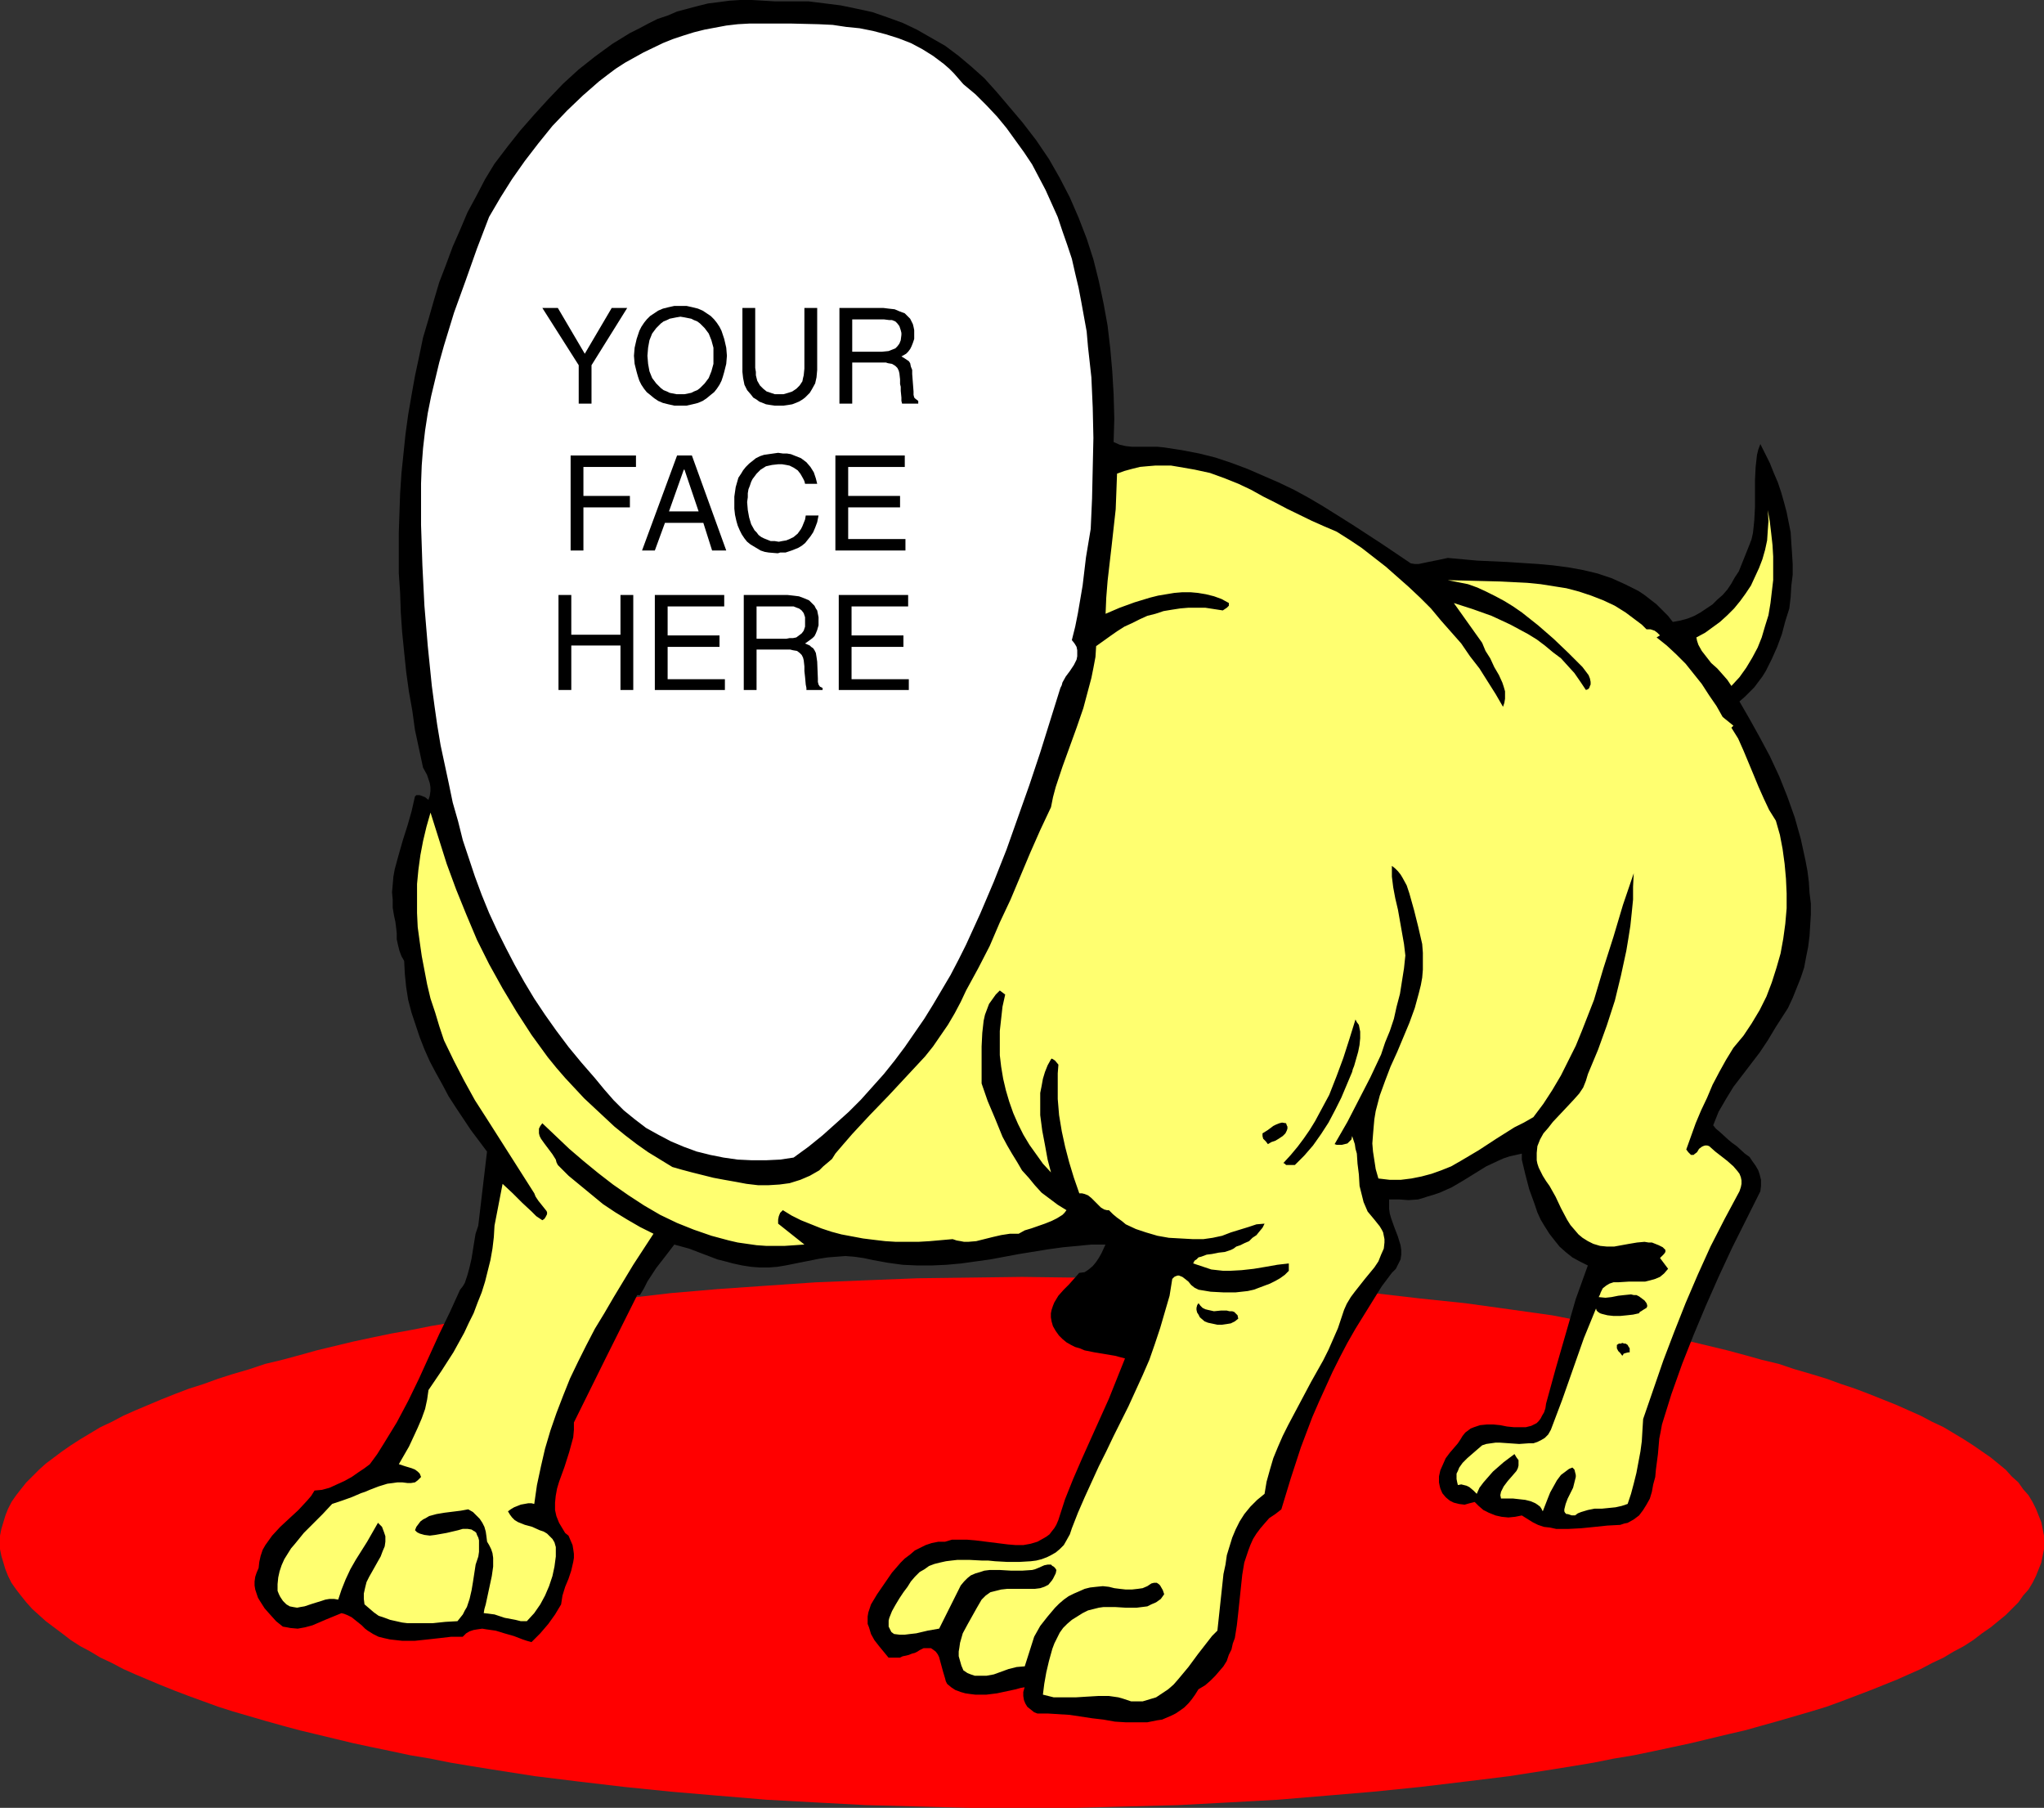 <?xml version="1.0" encoding="UTF-8" standalone="no"?>
<svg
   version="1.0"
   width="129.724mm"
   height="114.718mm"
   id="svg28"
   sodipodi:docname="Body - Dog.wmf"
   xmlns:inkscape="http://www.inkscape.org/namespaces/inkscape"
   xmlns:sodipodi="http://sodipodi.sourceforge.net/DTD/sodipodi-0.dtd"
   xmlns="http://www.w3.org/2000/svg"
   xmlns:svg="http://www.w3.org/2000/svg">
  <rect width="100%" height="100%" fill="#333333" stroke="none"/>
  <sodipodi:namedview
     id="namedview28"
     pagecolor="#ffffff"
     bordercolor="#000000"
     borderopacity="0.25"
     inkscape:showpageshadow="2"
     inkscape:pageopacity="0.0"
     inkscape:pagecheckerboard="0"
     inkscape:deskcolor="#d1d1d1"
     inkscape:document-units="mm" />
  <defs
     id="defs1">
    <pattern
       id="WMFhbasepattern"
       patternUnits="userSpaceOnUse"
       width="6"
       height="6"
       x="0"
       y="0" />
  </defs>
  <path
     style="fill:#ff0000;fill-opacity:1;fill-rule:evenodd;stroke:none"
     d="m 245.147,433.581 h 12.605 l 12.443,-0.323 12.282,-0.323 12.12,-0.646 11.797,-0.646 11.635,-0.97 11.474,-0.97 11.15,-1.131 10.827,-1.293 10.504,-1.293 10.342,-1.616 5.01,-0.808 4.848,-0.808 4.848,-0.97 4.848,-0.808 4.686,-0.97 4.525,-0.97 4.525,-0.97 8.726,-2.101 4.202,-0.97 4.04,-1.131 4.04,-1.131 3.878,-1.131 3.878,-1.131 3.717,-1.131 3.555,-1.293 3.394,-1.293 3.394,-1.293 3.232,-1.293 3.232,-1.293 2.909,-1.293 2.909,-1.293 2.747,-1.454 2.747,-1.293 2.424,-1.454 2.424,-1.293 2.262,-1.454 2.101,-1.616 2.101,-1.454 1.778,-1.454 1.778,-1.454 1.454,-1.454 1.616,-1.616 1.131,-1.616 1.293,-1.454 0.97,-1.616 0.808,-1.616 0.646,-1.616 0.646,-1.616 0.323,-1.616 0.323,-1.616 v -1.616 -1.616 l -0.323,-1.616 -0.323,-1.616 -0.646,-1.616 -0.646,-1.616 -0.808,-1.616 -0.97,-1.616 -1.293,-1.454 -1.131,-1.616 -1.616,-1.454 -1.454,-1.616 -1.778,-1.454 -1.778,-1.454 -2.101,-1.454 -2.101,-1.454 -2.262,-1.454 -2.424,-1.454 -2.424,-1.454 -2.747,-1.293 -2.747,-1.454 -2.909,-1.293 -2.909,-1.293 -3.232,-1.293 -3.232,-1.293 -3.394,-1.293 -3.394,-1.131 -3.555,-1.293 -3.717,-1.131 -3.878,-1.131 -3.878,-1.293 -4.04,-0.97 -4.04,-1.131 -4.202,-1.131 -8.726,-2.101 -4.525,-0.97 -4.525,-0.97 -4.686,-0.808 -4.848,-0.97 -4.848,-0.808 -4.848,-0.808 -5.01,-0.97 -10.342,-1.454 -10.504,-1.454 -10.827,-1.131 -11.15,-1.293 -11.474,-0.97 -11.635,-0.808 -11.797,-0.808 -12.12,-0.485 -12.282,-0.485 -12.443,-0.162 -12.605,-0.162 -12.605,0.162 -12.443,0.162 -12.282,0.485 -12.12,0.485 -11.797,0.808 -11.635,0.808 -11.312,0.97 -11.15,1.293 -10.989,1.131 -10.504,1.454 -10.342,1.454 -5.01,0.97 -4.848,0.808 -4.848,0.808 -4.848,0.97 -4.525,0.808 -4.686,0.97 -4.525,0.97 -8.726,2.101 -4.04,1.131 -4.202,1.131 -4.04,0.97 -3.878,1.293 -3.878,1.131 -3.555,1.131 -3.555,1.293 -3.555,1.131 -3.394,1.293 -3.232,1.293 -3.07,1.293 -3.07,1.293 -2.909,1.293 -2.747,1.454 -2.747,1.293 -2.424,1.454 -2.424,1.454 -2.262,1.454 -2.101,1.454 -1.939,1.454 -1.939,1.454 -1.616,1.454 -1.616,1.616 -1.454,1.454 -1.293,1.616 -1.131,1.454 -1.131,1.616 -0.808,1.616 -0.646,1.616 -0.485,1.616 -0.485,1.616 L 0,368.293 v 1.616 1.616 l 0.323,1.616 0.485,1.616 0.485,1.616 0.646,1.616 0.808,1.616 1.131,1.616 1.131,1.454 1.293,1.616 1.454,1.616 1.616,1.454 1.616,1.454 1.939,1.454 1.939,1.454 2.101,1.616 2.262,1.454 2.424,1.293 2.424,1.454 2.747,1.293 2.747,1.454 2.909,1.293 3.07,1.293 3.07,1.293 3.232,1.293 3.394,1.293 3.555,1.293 3.555,1.293 3.555,1.131 3.878,1.131 3.878,1.131 4.04,1.131 4.202,1.131 4.04,0.97 8.726,2.101 4.525,0.97 4.686,0.97 4.525,0.97 4.848,0.808 4.848,0.97 4.848,0.808 5.01,0.808 10.342,1.616 10.504,1.293 10.989,1.293 11.15,1.131 11.312,0.97 11.635,0.97 11.797,0.646 12.12,0.646 12.282,0.323 12.443,0.323 z"
     id="path1" />
  <path
     style="fill:#000000;fill-opacity:1;fill-rule:evenodd;stroke:none"
     d="m 241.753,25.21 1.778,2.101 1.778,2.101 3.232,4.202 3.07,4.525 2.586,4.525 2.424,4.686 2.101,4.848 1.939,5.01 1.616,5.01 1.293,5.171 1.131,5.333 0.97,5.333 0.646,5.495 0.485,5.495 0.323,5.495 0.162,5.818 -0.162,5.656 1.454,0.646 1.454,0.323 1.454,0.162 h 6.141 l 1.616,0.162 4.202,0.646 4.202,0.808 3.878,0.97 3.878,1.293 3.878,1.454 3.717,1.616 3.717,1.616 3.717,1.778 3.555,1.939 3.555,2.101 6.949,4.363 6.949,4.525 6.949,4.686 0.97,0.162 h 0.97 l 2.262,-0.485 2.424,-0.485 2.262,-0.485 7.11,0.646 7.11,0.323 7.434,0.485 3.555,0.323 3.717,0.485 3.555,0.646 3.394,0.808 3.394,1.131 3.232,1.454 1.616,0.808 1.616,0.808 1.454,0.97 1.454,1.131 1.454,1.131 1.293,1.293 1.454,1.454 1.131,1.454 1.778,-0.323 1.778,-0.485 1.616,-0.646 1.454,-0.808 1.454,-0.97 1.454,-0.97 1.131,-1.131 1.293,-1.131 1.131,-1.293 0.97,-1.454 0.808,-1.454 0.97,-1.454 0.646,-1.616 0.646,-1.616 1.293,-3.232 0.485,-1.293 0.323,-1.454 0.162,-1.454 0.162,-1.616 0.162,-3.07 v -6.464 l 0.162,-3.232 0.162,-1.454 0.162,-1.454 0.323,-1.293 0.485,-1.293 1.131,2.262 1.131,2.262 0.97,2.424 0.97,2.262 0.808,2.424 0.646,2.262 0.646,2.424 0.485,2.424 0.485,2.424 0.162,2.586 0.162,2.424 0.162,2.586 v 2.586 l -0.323,2.586 -0.162,2.747 -0.323,2.747 -0.97,3.07 -0.808,3.07 -1.131,3.07 -1.293,2.909 -1.454,2.909 -0.808,1.293 -0.97,1.293 -0.97,1.293 -1.131,1.131 -1.131,1.131 -1.293,1.131 2.424,4.202 2.424,4.363 2.424,4.525 2.262,4.848 1.939,4.848 1.778,5.01 1.454,5.171 1.131,5.171 0.485,2.586 0.323,2.586 0.162,2.586 0.323,2.586 v 2.586 l -0.162,2.586 -0.162,2.586 -0.323,2.586 -0.485,2.424 -0.485,2.586 -0.808,2.424 -0.97,2.424 -0.97,2.424 -1.131,2.424 -1.454,2.262 -1.454,2.262 -1.939,3.232 -1.939,2.909 -2.101,2.747 -2.101,2.747 -2.101,2.747 -1.778,2.909 -1.778,3.07 -0.646,1.616 -0.646,1.616 0.646,0.808 0.97,0.808 1.939,1.778 0.97,0.808 1.131,0.808 1.939,1.778 1.131,0.808 0.646,0.97 0.808,1.131 0.646,1.131 0.323,0.97 0.323,1.293 v 1.454 l -0.162,1.293 -6.787,13.575 -3.232,6.949 -3.07,6.949 -2.909,6.949 -2.747,6.949 -2.586,7.272 -2.262,7.272 -0.323,1.778 -0.323,1.616 -0.323,3.717 -0.485,3.717 -0.162,1.778 -0.485,1.778 -0.323,1.778 -0.485,1.616 -0.808,1.454 -0.808,1.293 -0.97,1.293 -1.293,0.97 -1.454,0.808 -0.808,0.162 -0.97,0.323 -3.07,0.162 -3.07,0.323 -3.232,0.323 -3.07,0.162 h -1.454 -1.454 l -1.454,-0.323 -1.454,-0.162 -1.454,-0.485 -1.293,-0.646 -1.293,-0.808 -1.293,-0.808 -1.616,0.323 -1.616,0.162 -1.616,-0.162 -1.454,-0.323 -1.616,-0.646 -1.293,-0.646 -1.131,-0.97 -0.97,-0.97 -1.293,0.323 -1.131,0.323 -1.293,-0.162 -1.293,-0.323 -0.97,-0.485 -0.97,-0.808 -0.808,-0.97 -0.485,-1.131 -0.162,-0.646 -0.162,-0.808 v -1.454 l 0.323,-1.454 0.646,-1.454 0.646,-1.454 0.97,-1.293 0.97,-1.131 0.97,-1.131 0.646,-0.97 0.485,-0.808 0.646,-0.808 0.646,-0.485 0.646,-0.485 0.808,-0.323 1.454,-0.485 1.616,-0.162 h 1.616 l 1.616,0.162 1.616,0.323 1.616,0.162 h 1.454 1.454 l 1.293,-0.323 0.646,-0.323 0.646,-0.323 0.485,-0.485 0.485,-0.646 0.323,-0.646 0.485,-0.808 0.323,-0.97 0.162,-1.131 2.262,-8.242 2.424,-8.403 2.424,-8.403 1.454,-4.04 1.454,-4.04 -1.939,-0.97 -1.778,-0.97 -1.616,-1.293 -1.454,-1.293 -1.293,-1.616 -1.131,-1.454 -1.131,-1.778 -0.97,-1.616 -0.808,-1.778 -0.646,-1.939 -1.293,-3.555 -0.97,-3.717 -0.808,-3.394 v -1.454 l -1.454,0.323 -1.454,0.323 -1.454,0.485 -1.454,0.646 -2.747,1.293 -5.494,3.394 -2.747,1.616 -2.909,1.293 -1.454,0.485 -1.616,0.485 -0.97,0.323 -1.131,0.323 -2.262,0.162 -2.262,-0.162 h -2.424 v 1.131 1.131 l 0.162,1.131 0.323,1.131 0.808,2.262 0.808,2.101 0.646,2.101 0.162,1.131 v 1.131 l -0.162,1.131 -0.485,0.97 -0.646,1.293 -0.97,0.97 -2.424,3.232 -2.101,3.394 -2.101,3.394 -2.101,3.394 -1.939,3.394 -1.778,3.394 -1.778,3.555 -1.616,3.555 -1.616,3.555 -1.616,3.717 -2.747,7.272 -2.424,7.434 -2.262,7.434 -1.454,1.131 -1.454,0.97 -1.131,1.293 -0.97,1.131 -0.97,1.293 -0.808,1.293 -0.646,1.454 -0.485,1.293 -0.485,1.454 -0.485,1.454 -0.485,2.909 -0.323,3.07 -0.323,3.07 -0.323,3.07 -0.323,2.909 -0.485,3.07 -0.485,1.293 -0.323,1.454 -0.646,1.293 -0.485,1.454 -0.808,1.293 -0.97,1.131 -0.97,1.131 -1.131,1.131 -1.293,1.131 -1.616,0.97 -0.808,1.293 -0.808,1.131 -0.808,0.97 -0.97,0.97 -1.131,0.808 -0.97,0.646 -0.97,0.485 -1.131,0.485 -1.131,0.485 -1.131,0.162 -2.424,0.485 h -2.586 -2.586 l -2.586,-0.162 -2.747,-0.485 -2.747,-0.323 -5.333,-0.808 -2.586,-0.162 -2.586,-0.162 h -2.586 l -0.808,-0.323 -0.808,-0.646 -0.808,-0.646 -0.485,-0.808 -0.323,-0.808 -0.162,-0.97 v -0.97 l 0.323,-1.131 -0.97,0.162 -1.131,0.323 -2.262,0.485 -2.262,0.485 -2.586,0.323 h -2.586 l -1.293,-0.162 -1.131,-0.162 -1.131,-0.323 -1.293,-0.485 -0.97,-0.646 -0.97,-0.808 -0.323,-0.646 -0.162,-0.646 -0.485,-1.616 -0.485,-1.778 -0.485,-1.778 -0.323,-0.646 -0.485,-0.646 -0.646,-0.485 -0.485,-0.323 h -0.808 -0.97 l -0.97,0.485 -0.485,0.323 -0.646,0.323 -0.646,0.162 -0.808,0.323 -0.646,0.162 -0.808,0.162 -0.646,0.323 h -0.97 -0.808 -0.97 l -2.262,-2.747 -1.131,-1.454 -0.808,-1.454 -0.485,-1.616 -0.323,-0.808 v -0.97 -0.808 l 0.162,-0.97 0.323,-0.97 0.323,-0.97 1.454,-2.424 1.778,-2.586 1.778,-2.586 2.101,-2.424 0.97,-0.97 1.293,-0.97 1.131,-0.97 1.293,-0.646 1.293,-0.646 1.454,-0.485 1.616,-0.323 h 1.616 l 1.616,-0.485 h 1.778 1.939 l 1.939,0.162 7.757,0.97 1.939,0.162 h 1.778 l 1.778,-0.323 1.616,-0.485 1.454,-0.808 0.808,-0.485 0.646,-0.485 0.485,-0.646 0.646,-0.808 0.485,-0.808 0.485,-1.131 1.616,-5.01 1.939,-4.848 2.101,-4.848 2.101,-4.686 4.363,-9.696 1.939,-4.848 1.939,-4.848 -2.424,-0.646 -4.848,-0.808 -2.424,-0.485 -1.131,-0.485 -1.131,-0.323 -0.97,-0.485 -1.131,-0.646 -0.97,-0.808 -0.808,-0.808 -0.808,-1.131 -0.646,-1.131 -0.323,-1.131 -0.162,-0.97 v -0.97 l 0.162,-0.808 0.323,-0.97 0.323,-0.808 0.97,-1.616 1.293,-1.454 1.293,-1.293 1.293,-1.454 1.131,-1.293 1.293,-0.162 0.97,-0.646 0.97,-0.808 0.808,-0.97 0.646,-0.97 0.646,-1.131 0.97,-2.101 h -3.394 l -3.394,0.323 -3.394,0.323 -3.555,0.485 -6.949,1.131 -6.949,1.293 -6.949,0.97 -3.555,0.323 -3.555,0.162 h -3.394 l -3.555,-0.162 -3.555,-0.485 -3.555,-0.646 -2.262,-0.485 -2.262,-0.323 -2.101,-0.162 -2.101,0.162 -2.101,0.162 -2.101,0.323 -4.04,0.808 -4.04,0.808 -1.939,0.323 -2.101,0.162 h -2.101 l -2.101,-0.162 -2.101,-0.323 -2.262,-0.485 -1.778,-0.485 -1.939,-0.485 -6.787,-2.586 -1.778,-0.485 -1.778,-0.485 -2.101,2.747 -2.262,2.909 -2.101,3.232 -0.808,1.616 -0.97,1.616 h -0.646 l -7.595,15.191 -7.595,15.352 v 1.778 l -0.162,1.778 -0.485,1.778 -0.485,1.778 -1.131,3.555 -1.293,3.555 -0.485,1.616 -0.323,1.778 -0.162,1.616 v 1.778 l 0.323,1.454 0.646,1.616 0.485,0.808 0.485,0.808 0.485,0.808 0.808,0.646 0.485,1.131 0.485,1.131 0.162,0.97 0.162,1.131 v 0.97 l -0.162,0.97 -0.485,2.101 -0.646,1.939 -0.808,1.939 -0.646,2.101 -0.323,2.101 -1.454,2.424 -1.616,2.262 -1.939,2.262 -2.101,2.101 -1.131,-0.323 -0.97,-0.323 -2.101,-0.808 -2.262,-0.646 -2.101,-0.646 -2.262,-0.323 -0.97,-0.162 -1.131,0.162 -0.97,0.162 -0.97,0.323 -0.808,0.485 -0.808,0.808 h -2.747 l -2.747,0.323 -2.909,0.323 -3.07,0.323 h -3.07 l -1.454,-0.162 -1.454,-0.162 -1.454,-0.323 -1.293,-0.323 -1.293,-0.646 -1.293,-0.808 -0.646,-0.485 -0.808,-0.808 -1.616,-1.293 -0.808,-0.646 -0.97,-0.485 -0.808,-0.323 -0.646,-0.162 -3.555,1.454 -3.394,1.454 -1.778,0.485 -1.778,0.323 -1.778,-0.162 -0.808,-0.162 -0.97,-0.162 -1.616,-1.293 -1.454,-1.616 -1.293,-1.454 -1.131,-1.778 -0.485,-0.808 -0.323,-0.97 -0.323,-0.97 -0.162,-0.97 v -0.97 l 0.162,-1.131 0.323,-0.97 0.485,-1.131 0.162,-1.454 0.323,-1.454 0.485,-1.454 0.646,-1.131 0.808,-1.131 0.808,-1.131 1.939,-2.101 2.262,-2.101 2.101,-1.939 2.101,-2.262 0.97,-1.131 0.808,-1.293 1.778,-0.162 1.778,-0.485 1.778,-0.808 1.778,-0.808 1.778,-0.97 1.616,-1.131 1.454,-0.97 1.293,-0.97 1.778,-2.424 1.616,-2.586 3.07,-5.01 2.747,-5.171 2.586,-5.333 4.848,-10.666 2.586,-5.333 2.424,-5.333 0.646,-0.808 0.485,-0.808 0.646,-1.939 0.485,-1.778 0.485,-2.101 0.646,-4.04 0.323,-1.939 0.646,-1.939 2.101,-17.776 -3.878,-5.171 -3.555,-5.333 -1.778,-2.747 -1.454,-2.747 -1.616,-2.909 -1.454,-2.747 -1.293,-2.909 -1.131,-2.909 -0.97,-2.909 -0.97,-2.909 -0.808,-3.07 -0.485,-3.07 -0.323,-3.232 -0.162,-3.07 -0.646,-1.131 -0.485,-1.293 -0.323,-1.293 -0.323,-1.454 v -1.454 l -0.162,-1.454 -0.162,-1.293 -0.323,-1.454 -0.323,-1.939 v -1.939 l -0.162,-1.778 0.162,-1.778 0.162,-1.939 0.323,-1.778 0.97,-3.555 0.97,-3.394 1.131,-3.555 0.97,-3.394 0.808,-3.555 0.323,-0.323 h 0.323 0.485 l 0.485,0.162 0.808,0.323 0.808,0.646 0.323,-0.97 0.162,-1.131 v -0.97 l -0.162,-0.97 -0.646,-1.939 -0.97,-1.778 -1.939,-9.05 -0.646,-4.686 -0.808,-4.525 -0.646,-4.686 -0.485,-4.686 -0.485,-4.848 -0.323,-4.686 -0.162,-4.686 -0.323,-4.848 v -4.848 -4.686 l 0.162,-4.848 0.162,-4.686 0.323,-4.848 0.485,-4.686 0.485,-4.686 0.646,-4.686 0.808,-4.686 0.808,-4.525 0.97,-4.525 0.97,-4.686 1.293,-4.363 1.293,-4.525 1.293,-4.363 1.616,-4.202 1.616,-4.363 1.778,-4.04 1.778,-4.202 2.101,-3.878 2.101,-4.04 2.262,-3.717 3.07,-4.04 3.07,-3.878 3.394,-3.878 3.394,-3.717 3.555,-3.717 3.717,-3.394 3.878,-3.07 4.202,-3.07 2.101,-1.293 2.101,-1.293 2.262,-1.131 2.101,-1.131 2.262,-1.131 2.424,-0.808 2.262,-0.97 2.424,-0.646 2.424,-0.646 2.586,-0.646 2.586,-0.323 L 175.013,0.162 177.598,0 h 2.747 l 2.747,0.162 2.747,0.162 h 4.04 4.04 l 3.878,0.485 3.878,0.485 3.878,0.808 3.717,0.808 3.717,1.293 3.555,1.293 3.394,1.616 3.394,1.939 3.394,1.939 3.232,2.424 3.07,2.586 3.07,2.747 2.909,3.232 z"
     id="path2" />
  <path
     style="fill:#ffffff;fill-opacity:1;fill-rule:evenodd;stroke:none"
     d="m 231.088,20.2 2.909,2.424 2.586,2.586 2.586,2.747 2.262,2.747 2.101,2.909 2.101,2.909 1.939,2.909 1.616,3.07 1.616,3.07 1.454,3.232 1.454,3.232 1.131,3.394 1.131,3.232 1.131,3.394 0.808,3.555 0.808,3.394 0.646,3.394 0.646,3.555 0.646,3.555 0.323,3.717 0.808,7.272 0.323,7.272 0.162,7.272 -0.162,7.272 -0.162,7.272 -0.323,7.272 -1.131,6.787 -0.808,6.787 -1.131,6.626 -0.646,3.232 -0.808,3.232 0.646,0.808 0.485,0.808 0.162,0.808 v 0.646 0.808 l -0.162,0.808 -0.646,1.293 -0.97,1.454 -0.97,1.293 -0.808,1.454 -0.162,0.646 -0.323,0.646 -2.424,7.757 -2.424,7.757 -2.586,7.757 -2.747,7.757 -2.747,7.757 -3.07,7.757 -3.232,7.595 -3.394,7.434 -1.778,3.555 -1.939,3.717 -2.101,3.555 -2.101,3.555 -2.101,3.394 -4.686,6.787 -2.424,3.232 -2.586,3.232 -2.747,3.07 -2.747,3.07 -2.909,2.909 -3.232,2.909 -3.07,2.747 -3.394,2.747 -3.555,2.586 -3.232,0.485 -3.394,0.162 h -3.394 l -3.394,-0.162 -3.394,-0.485 -3.232,-0.646 -3.232,-0.808 -3.07,-1.131 -3.07,-1.293 -3.07,-1.616 -2.909,-1.616 -2.747,-2.101 -2.586,-2.101 -2.424,-2.424 -2.262,-2.586 -2.262,-2.747 -3.232,-3.717 -3.07,-3.717 -2.909,-3.878 -2.747,-3.878 -2.586,-3.878 -2.424,-4.04 -2.262,-4.04 -2.101,-4.04 -2.101,-4.202 -1.939,-4.202 -1.778,-4.363 -1.616,-4.363 -1.454,-4.363 -1.454,-4.363 -1.131,-4.525 -1.293,-4.525 -0.97,-4.686 -0.97,-4.525 -0.97,-4.525 -0.808,-4.848 -0.646,-4.525 -0.646,-4.848 -0.97,-9.535 -0.808,-9.696 -0.485,-9.696 -0.323,-9.696 v -9.858 l 0.162,-4.363 0.323,-4.202 0.485,-4.202 0.646,-4.202 0.808,-4.04 0.97,-4.04 0.97,-4.04 1.131,-4.04 2.424,-7.919 2.747,-7.595 2.747,-7.757 2.909,-7.595 2.747,-4.686 2.747,-4.363 3.07,-4.363 3.232,-4.202 3.394,-4.202 3.555,-3.717 3.717,-3.555 3.878,-3.394 2.101,-1.616 1.939,-1.454 2.262,-1.454 4.363,-2.424 4.686,-2.262 2.424,-0.97 2.424,-0.808 2.586,-0.808 2.586,-0.646 2.586,-0.485 2.586,-0.485 2.747,-0.323 2.909,-0.162 h 2.909 6.787 l 6.787,0.162 3.394,0.162 3.232,0.485 3.232,0.323 3.232,0.646 3.07,0.808 3.07,0.97 2.909,1.131 2.747,1.454 2.586,1.616 2.586,1.939 1.293,1.131 1.131,1.131 1.131,1.293 z"
     id="path3" />
  <path
     style="fill:#ffffff;fill-opacity:1;fill-rule:evenodd;stroke:none"
     d="m 171.781,111.021 -0.162,1.454 -0.485,1.454 -0.808,1.454 -0.808,1.454 -0.97,1.293 -0.97,0.97 -1.293,0.808 -1.293,0.646 -0.485,-0.646 -0.323,-0.646 -0.162,-0.646 -0.323,-0.646 v -1.454 l 0.162,-1.454 0.323,-1.454 0.323,-1.293 0.485,-1.454 0.485,-1.131 h 0.808 0.97 1.778 0.97 l 0.808,0.162 0.485,0.323 0.323,0.323 z"
     id="path4" />
  <path
     style="fill:#ffff70;fill-opacity:1;fill-rule:evenodd;stroke:none"
     d="m 320.614,127.505 3.07,1.939 2.909,1.939 2.909,2.262 2.909,2.262 2.747,2.424 2.747,2.424 2.747,2.586 2.586,2.586 2.424,2.909 2.424,2.747 2.424,2.747 2.101,3.07 2.262,2.909 1.939,3.07 1.939,3.07 1.778,3.07 0.323,-0.97 0.162,-0.97 v -0.97 -0.808 l -0.323,-1.131 -0.323,-0.97 -0.808,-1.778 -1.131,-1.939 -0.97,-2.101 -1.131,-1.778 -0.808,-1.939 -6.787,-9.535 4.525,1.454 4.525,1.616 2.101,0.97 2.424,1.131 2.101,1.131 2.101,1.131 2.101,1.293 1.939,1.454 1.939,1.616 1.939,1.454 1.616,1.778 1.616,1.778 1.454,2.101 1.293,1.939 0.485,-0.162 0.323,-0.323 0.162,-0.485 0.162,-0.323 v -0.646 l -0.162,-0.808 -0.323,-0.808 -0.485,-0.646 -0.485,-0.646 -0.485,-0.646 -3.394,-3.394 -3.555,-3.394 -3.717,-3.232 -3.878,-3.07 -2.101,-1.454 -2.101,-1.293 -2.101,-1.131 -2.262,-1.131 -2.101,-0.97 -2.262,-0.808 -2.424,-0.485 -2.424,-0.485 6.302,0.162 6.302,0.162 6.464,0.323 3.232,0.323 3.07,0.485 3.07,0.485 3.07,0.808 2.909,0.97 2.909,1.131 2.747,1.293 2.586,1.616 2.586,1.939 1.293,0.97 1.131,1.131 h 0.485 0.485 l 0.97,0.323 0.646,0.485 0.646,0.646 -0.808,0.485 2.424,1.939 2.262,2.101 2.262,2.262 1.939,2.424 1.939,2.424 1.778,2.747 1.778,2.586 1.454,2.586 2.586,2.101 -0.485,0.485 1.616,2.586 1.293,2.909 2.424,5.818 1.131,2.747 1.293,2.909 1.293,2.747 1.616,2.586 0.97,3.394 0.646,3.394 0.485,3.555 0.323,3.555 0.162,3.555 v 3.555 l -0.323,3.717 -0.485,3.555 -0.646,3.555 -0.97,3.394 -1.131,3.555 -1.293,3.394 -1.616,3.232 -1.939,3.232 -1.939,2.909 -2.424,2.909 -1.778,2.909 -1.616,2.909 -1.616,3.07 -1.293,3.07 -1.454,3.07 -1.293,3.07 -2.262,6.303 0.485,0.646 0.323,0.323 0.323,0.323 h 0.323 0.323 l 0.162,-0.162 0.646,-0.485 0.485,-0.808 0.646,-0.485 0.323,-0.162 0.485,-0.162 h 0.485 l 0.485,0.162 1.454,1.293 1.454,1.131 1.454,1.131 1.454,1.293 0.97,1.131 0.485,0.646 0.323,0.808 0.162,0.808 v 0.808 l -0.162,0.808 -0.323,0.97 -3.555,6.626 -3.394,6.626 -3.07,6.787 -2.909,6.787 -2.747,6.949 -2.586,6.787 -4.848,14.059 -0.162,2.586 -0.162,2.747 -0.323,2.424 -0.485,2.586 -0.485,2.586 -0.646,2.586 -0.646,2.424 -0.808,2.424 -1.454,0.485 -1.454,0.323 -3.232,0.323 h -1.778 l -1.616,0.323 -1.616,0.485 -0.808,0.323 -0.646,0.485 h -0.808 l -0.97,-0.323 h -0.323 l -0.323,-0.323 -0.162,-0.323 v -0.485 l 0.323,-1.293 0.485,-1.293 1.293,-2.586 0.323,-1.293 0.323,-1.293 v -0.485 l -0.162,-0.646 -0.162,-0.646 -0.485,-0.485 -0.808,0.323 -0.646,0.485 -1.293,0.97 -0.97,1.293 -0.808,1.454 -0.808,1.454 -0.646,1.616 -1.131,2.909 -0.323,-0.646 -0.323,-0.485 -0.646,-0.485 -0.485,-0.323 -1.131,-0.485 -1.293,-0.323 -1.454,-0.162 -1.454,-0.162 h -2.909 l -0.162,-0.808 0.162,-0.808 0.323,-0.646 0.323,-0.646 0.97,-1.293 1.131,-1.293 0.97,-1.131 0.323,-0.646 0.162,-0.646 v -0.646 -0.646 l -0.485,-0.646 -0.485,-0.808 -1.293,0.97 -1.293,0.97 -2.586,2.262 -1.131,1.293 -1.131,1.293 -0.97,1.293 -0.646,1.454 -0.808,-0.808 -0.97,-0.808 -0.646,-0.323 -0.646,-0.162 -0.646,-0.162 -0.808,0.162 -0.162,-0.646 -0.162,-0.808 v -0.646 -0.646 l 0.323,-0.646 0.323,-0.808 0.808,-1.131 1.131,-1.131 2.424,-2.101 1.131,-0.97 0.97,-0.323 1.131,-0.162 1.131,-0.162 h 0.97 l 4.686,0.323 2.262,-0.162 h 1.131 l 0.97,-0.323 0.97,-0.485 0.808,-0.485 0.808,-0.808 0.646,-1.131 2.747,-7.272 5.171,-14.706 2.909,-7.111 0.162,0.485 0.323,0.323 0.485,0.323 0.485,0.162 1.293,0.323 1.454,0.162 h 1.616 l 1.616,-0.162 1.454,-0.162 1.454,-0.323 0.162,-0.323 0.323,-0.162 0.485,-0.323 0.808,-0.485 0.162,-0.323 v -0.323 l -0.162,-0.485 -0.485,-0.646 -0.646,-0.485 -0.646,-0.485 -0.646,-0.323 h -0.646 l -0.646,-0.162 -1.616,0.162 -1.454,0.162 -0.808,0.162 -0.808,0.162 -1.454,0.162 -1.616,-0.162 0.323,-0.646 0.162,-0.485 0.485,-0.97 0.808,-0.646 0.808,-0.485 0.97,-0.323 h 1.131 l 2.586,-0.162 h 2.586 1.293 l 1.293,-0.323 1.131,-0.323 1.131,-0.485 0.97,-0.808 0.97,-1.131 -1.939,-2.586 0.97,-0.97 0.323,-0.485 v -0.162 -0.323 l -0.646,-0.646 -0.97,-0.485 -0.808,-0.323 -0.808,-0.323 h -0.808 l -0.97,-0.162 -1.778,0.162 -1.939,0.323 -1.778,0.323 -1.778,0.323 h -1.778 l -1.616,-0.162 -1.616,-0.485 -1.293,-0.646 -1.293,-0.808 -0.97,-0.808 -0.97,-1.131 -0.97,-1.131 -0.808,-1.293 -1.454,-2.747 -1.293,-2.747 -1.454,-2.586 -0.808,-1.131 -0.808,-1.293 -0.485,-0.97 -0.485,-0.97 -0.323,-0.97 -0.162,-0.808 v -0.97 -0.808 l 0.162,-1.616 0.646,-1.616 0.808,-1.454 1.131,-1.293 1.131,-1.454 2.586,-2.747 2.424,-2.586 1.293,-1.454 0.97,-1.454 0.646,-1.616 0.485,-1.616 2.424,-5.818 2.101,-5.818 1.939,-5.979 1.454,-5.979 1.293,-5.979 0.485,-2.909 0.485,-3.07 0.323,-3.07 0.323,-3.232 v -3.07 l 0.162,-3.232 -2.586,7.595 -2.262,7.595 -2.424,7.595 -2.262,7.595 -1.454,3.717 -1.454,3.717 -1.454,3.555 -1.778,3.555 -1.778,3.555 -2.101,3.555 -2.101,3.232 -2.424,3.232 -2.262,1.293 -2.262,1.131 -4.363,2.747 -4.202,2.747 -4.363,2.586 -2.262,1.293 -2.424,0.97 -2.262,0.808 -2.424,0.646 -2.424,0.485 -2.586,0.323 h -2.586 l -2.747,-0.323 -0.646,-2.262 -0.323,-2.101 -0.323,-2.101 -0.162,-1.939 0.162,-2.101 0.162,-1.939 0.162,-1.778 0.323,-1.939 0.97,-3.717 1.293,-3.555 1.293,-3.394 1.616,-3.555 2.909,-6.949 1.293,-3.555 0.97,-3.555 0.485,-1.939 0.323,-1.778 0.162,-1.939 v -1.939 -2.101 l -0.162,-2.101 -0.485,-2.101 -0.485,-2.101 -0.97,-3.878 -1.131,-4.04 -0.646,-1.939 -0.97,-1.778 -0.485,-0.808 -0.646,-0.808 -0.646,-0.646 -0.808,-0.646 v 2.586 l 0.323,2.586 0.485,2.586 0.646,2.747 0.97,5.495 0.485,2.747 0.323,2.747 -0.323,3.07 -0.485,3.07 -0.485,3.07 -0.808,3.07 -0.646,2.909 -0.97,2.909 -1.131,2.747 -0.97,2.909 -2.586,5.495 -2.747,5.333 -2.747,5.333 -3.07,5.333 0.485,0.162 h 0.485 0.808 l 0.646,-0.162 0.646,-0.162 0.485,-0.485 0.485,-0.485 0.162,-0.808 0.323,0.97 0.323,0.97 0.162,1.131 0.323,1.131 0.162,2.424 0.323,2.586 0.162,2.747 0.646,2.586 0.323,1.293 0.485,1.131 0.485,1.131 0.808,0.97 0.808,0.97 0.646,0.808 0.646,0.808 0.485,0.808 0.323,0.646 0.162,0.808 0.162,0.808 v 0.808 l -0.162,1.454 -0.646,1.454 -0.646,1.616 -0.97,1.454 -2.262,2.747 -2.424,3.07 -0.97,1.293 -0.97,1.616 -0.646,1.454 -0.485,1.454 -0.97,2.909 -1.131,2.586 -1.131,2.586 -1.293,2.586 -2.909,5.171 -2.747,5.171 -2.747,5.171 -1.293,2.586 -1.131,2.586 -1.131,2.747 -0.808,2.747 -0.808,2.909 -0.485,2.909 -1.778,1.454 -1.616,1.616 -1.454,1.778 -1.131,1.778 -0.97,1.939 -0.808,1.939 -0.646,2.101 -0.646,2.101 -0.323,2.262 -0.485,2.262 -0.485,4.525 -0.485,4.525 -0.485,4.525 -1.293,1.293 -1.131,1.454 -2.262,2.909 -2.262,3.07 -2.424,2.909 -1.131,1.293 -1.293,1.131 -1.454,0.97 -1.454,0.97 -1.616,0.485 -1.616,0.485 h -1.778 -0.97 l -0.97,-0.323 -0.97,-0.323 -1.131,-0.323 -1.131,-0.162 -1.131,-0.162 h -2.586 l -2.747,0.162 -2.586,0.162 h -2.747 -2.586 l -1.293,-0.323 -1.293,-0.323 0.323,-2.586 0.485,-2.747 0.646,-2.747 0.808,-2.909 0.485,-1.293 0.646,-1.293 0.646,-1.293 0.808,-1.131 0.97,-0.97 1.131,-0.97 1.293,-0.808 1.293,-0.808 1.293,-0.646 1.293,-0.323 1.293,-0.323 1.131,-0.162 h 2.747 l 2.586,0.162 h 2.586 l 1.293,-0.162 1.293,-0.162 0.97,-0.485 1.131,-0.485 1.131,-0.808 0.808,-1.131 -0.162,-0.485 -0.162,-0.485 -0.646,-1.131 -0.323,-0.323 -0.485,-0.323 h -0.646 l -0.646,0.162 -0.485,0.323 -0.485,0.323 -1.131,0.485 -1.131,0.162 -1.454,0.162 h -1.454 l -1.454,-0.162 -1.293,-0.162 -1.293,-0.323 -1.454,-0.162 -1.616,0.162 -1.454,0.162 -1.293,0.323 -1.454,0.646 -1.131,0.485 -1.293,0.646 -1.131,0.808 -1.131,0.97 -0.97,0.97 -1.778,2.101 -1.778,2.262 -1.454,2.586 -2.262,7.111 -1.939,0.162 -1.939,0.485 -1.778,0.646 -1.778,0.646 -1.778,0.323 h -0.97 -0.808 -0.97 l -0.97,-0.323 -0.808,-0.323 -0.97,-0.646 -0.485,-1.131 -0.323,-1.131 -0.323,-1.131 v -1.131 l 0.162,-0.97 0.162,-1.131 0.323,-1.131 0.323,-1.131 1.131,-2.101 2.262,-4.04 1.131,-1.939 0.485,-0.485 0.485,-0.485 1.131,-0.808 1.293,-0.323 1.293,-0.323 1.454,-0.162 h 1.293 2.909 1.131 1.293 l 1.293,-0.162 0.97,-0.323 0.97,-0.485 0.808,-0.97 0.323,-0.485 0.323,-0.646 0.323,-0.646 0.162,-0.808 -0.323,-0.485 -0.323,-0.323 -0.323,-0.162 -0.323,-0.323 h -0.808 l -0.808,0.162 -1.454,0.646 -0.808,0.323 -0.646,0.162 -2.424,0.162 h -2.586 l -2.747,-0.162 h -2.424 l -1.293,0.162 -0.97,0.323 -1.131,0.323 -1.131,0.485 -0.808,0.646 -0.808,0.808 -0.808,0.97 -0.646,1.293 -4.525,9.05 -2.747,0.485 -2.747,0.646 -1.454,0.162 -1.293,0.162 h -1.293 l -1.293,-0.162 -0.646,-0.485 -0.323,-0.646 -0.323,-0.646 v -0.646 -0.808 l 0.162,-0.646 0.646,-1.616 0.808,-1.454 0.97,-1.616 0.97,-1.454 0.97,-1.293 0.808,-1.293 0.97,-1.131 1.131,-1.131 1.131,-0.646 1.131,-0.808 1.293,-0.485 1.293,-0.323 1.454,-0.323 1.293,-0.162 1.454,-0.162 h 2.909 l 3.07,0.162 h 1.454 l 1.616,0.162 2.909,0.162 h 2.909 l 2.747,-0.162 1.293,-0.162 1.293,-0.323 1.293,-0.485 0.97,-0.485 1.131,-0.646 0.97,-0.808 0.97,-0.97 0.646,-1.131 0.808,-1.454 0.485,-1.454 1.454,-3.717 1.616,-3.717 3.394,-7.434 1.778,-3.555 1.778,-3.717 3.555,-7.111 3.394,-7.434 1.616,-3.717 1.293,-3.717 1.293,-3.878 1.131,-3.878 1.131,-3.878 0.646,-4.04 0.485,-0.485 0.323,-0.162 0.485,-0.162 h 0.323 l 0.808,0.323 0.646,0.485 0.808,0.646 0.646,0.808 0.808,0.646 0.97,0.485 2.909,0.485 3.07,0.162 h 2.909 l 2.909,-0.323 1.454,-0.323 1.293,-0.485 1.293,-0.485 1.293,-0.485 1.293,-0.646 1.131,-0.646 1.131,-0.808 0.97,-0.97 v -1.778 l -2.747,0.323 -2.747,0.485 -2.909,0.485 -2.909,0.323 -2.909,0.162 h -1.454 l -1.454,-0.162 -1.454,-0.162 -1.454,-0.485 -1.454,-0.485 -1.454,-0.485 0.323,-0.646 0.485,-0.323 0.485,-0.485 0.646,-0.162 1.293,-0.485 1.293,-0.162 1.616,-0.323 1.454,-0.162 1.454,-0.485 0.646,-0.323 0.646,-0.485 0.97,-0.323 0.97,-0.485 1.131,-0.485 0.808,-0.808 0.97,-0.646 0.646,-0.808 0.808,-0.97 0.485,-0.97 -1.939,0.162 -1.939,0.646 -2.101,0.646 -2.101,0.646 -2.101,0.808 -2.262,0.485 -2.262,0.323 h -1.131 -1.293 l -2.909,-0.162 -2.909,-0.162 -2.747,-0.485 -2.747,-0.808 -2.424,-0.808 -2.424,-1.131 -0.97,-0.808 -1.131,-0.808 -0.97,-0.808 -0.97,-0.97 h -0.485 l -0.646,-0.162 -0.808,-0.485 -0.808,-0.808 -1.454,-1.454 -0.808,-0.646 -0.808,-0.323 -0.646,-0.162 h -0.646 l -1.293,-3.717 -1.131,-3.717 -0.97,-3.717 -0.808,-3.717 -0.646,-3.878 -0.323,-3.878 v -4.04 -2.101 l 0.162,-2.101 -0.808,-0.97 -0.485,-0.323 -0.323,-0.162 -0.162,0.162 -0.808,1.454 -0.646,1.616 -0.485,1.616 -0.323,1.778 -0.323,1.616 v 1.778 1.778 1.778 l 0.485,3.717 0.646,3.394 0.646,3.555 0.808,3.07 -1.939,-2.101 -1.616,-2.262 -1.616,-2.262 -1.454,-2.424 -1.293,-2.586 -1.131,-2.586 -0.97,-2.747 -0.808,-2.747 -0.646,-2.747 -0.485,-2.909 -0.323,-2.747 v -2.909 -2.909 l 0.323,-2.909 0.323,-2.909 0.646,-2.909 -1.293,-0.97 -0.97,0.97 -0.808,1.131 -0.808,1.131 -0.485,1.293 -0.485,1.293 -0.323,1.454 -0.162,1.454 -0.162,1.454 -0.162,3.232 v 5.979 2.909 l 1.454,4.202 1.778,4.202 1.778,4.363 1.131,2.101 1.131,1.939 1.293,2.101 1.131,1.939 1.616,1.778 1.454,1.778 1.616,1.778 1.939,1.454 1.939,1.454 2.101,1.293 -0.485,0.646 -0.485,0.485 -1.293,0.808 -1.293,0.646 -1.616,0.646 -3.232,1.131 -1.616,0.485 -1.454,0.808 h -1.131 -0.97 l -2.101,0.323 -2.101,0.485 -1.939,0.485 -1.939,0.485 -1.939,0.162 h -0.97 l -0.808,-0.162 -0.97,-0.162 -0.97,-0.323 -5.494,0.485 -2.747,0.162 h -5.333 l -2.586,-0.162 -2.747,-0.323 -2.586,-0.323 -2.586,-0.485 -2.586,-0.485 -2.424,-0.646 -2.424,-0.808 -2.424,-0.97 -2.424,-0.97 -2.262,-1.131 -2.101,-1.293 -0.646,0.646 -0.323,0.808 -0.162,0.808 v 0.97 l 6.302,5.01 -2.262,0.162 -2.424,0.162 h -2.262 -2.262 l -2.262,-0.162 -2.262,-0.323 -2.262,-0.323 -2.101,-0.485 -4.202,-1.131 -4.202,-1.454 -4.04,-1.616 -4.04,-1.939 -3.878,-2.262 -3.717,-2.424 -3.717,-2.586 -3.555,-2.747 -3.555,-2.909 -3.394,-2.909 -3.232,-3.07 -3.232,-3.07 -0.485,0.646 -0.323,0.646 v 0.646 0.485 l 0.162,0.646 0.323,0.646 0.808,1.131 0.97,1.293 0.97,1.293 0.808,1.293 0.162,0.646 0.323,0.646 2.586,2.586 2.747,2.262 2.747,2.262 2.747,2.262 2.909,1.939 2.909,1.778 3.07,1.778 3.232,1.616 -4.848,7.434 -4.686,7.757 -2.262,3.878 -2.262,3.717 -2.101,4.04 -1.939,3.878 -1.939,4.04 -1.616,4.04 -1.616,4.202 -1.454,4.202 -1.293,4.363 -0.97,4.202 -0.97,4.525 -0.646,4.525 -0.646,-0.162 h -0.808 l -1.778,0.323 -0.808,0.323 -0.808,0.323 -0.808,0.485 -0.646,0.485 0.485,0.808 0.485,0.646 0.646,0.646 0.808,0.485 1.616,0.646 1.778,0.485 1.778,0.808 0.97,0.323 0.808,0.485 0.646,0.646 0.646,0.646 0.485,0.808 0.323,1.131 v 2.262 l -0.323,2.424 -0.485,2.262 -0.808,2.424 -0.97,2.262 -1.131,2.101 -1.454,2.101 -1.778,1.939 h -1.454 l -1.293,-0.323 -2.586,-0.485 -2.424,-0.808 -1.293,-0.162 -1.293,-0.162 0.162,-0.97 0.323,-1.131 0.485,-2.262 0.97,-4.525 0.323,-2.262 v -1.131 -0.97 l -0.162,-1.131 -0.323,-0.97 -0.485,-0.97 -0.485,-0.808 -0.162,-1.293 -0.162,-1.131 -0.323,-1.131 -0.485,-0.97 -0.646,-0.97 -0.808,-0.808 -0.808,-0.808 -1.131,-0.646 -1.778,0.323 -3.878,0.485 -1.939,0.323 -1.778,0.485 -0.808,0.485 -0.646,0.323 -0.646,0.485 -0.485,0.646 -0.485,0.646 -0.323,0.808 0.485,0.485 0.646,0.323 1.131,0.323 1.293,0.162 1.293,-0.162 2.747,-0.485 2.747,-0.646 1.131,-0.323 h 1.131 l 0.97,0.162 0.485,0.323 0.323,0.162 0.323,0.323 0.162,0.485 0.323,0.646 0.162,0.646 v 0.808 0.808 1.131 l -0.162,1.131 -0.646,1.939 -0.323,2.101 -0.323,2.101 -0.323,1.939 -0.485,2.101 -0.646,1.939 -0.485,0.808 -0.485,0.97 -0.646,0.808 -0.646,0.808 -2.909,0.162 -3.07,0.323 h -2.909 -3.07 l -1.293,-0.162 -1.454,-0.323 -1.454,-0.323 -1.293,-0.485 -1.454,-0.485 -1.131,-0.808 -1.131,-0.97 -1.131,-0.97 -0.162,-1.293 v -1.293 l 0.323,-1.454 0.323,-1.293 0.646,-1.293 0.646,-1.131 1.454,-2.586 0.646,-1.131 0.485,-1.293 0.485,-1.131 0.162,-1.131 v -1.293 l -0.323,-0.97 -0.485,-1.293 -0.485,-0.485 -0.485,-0.485 -1.293,2.262 -1.293,2.262 -2.747,4.363 -1.293,2.262 -1.131,2.424 -0.97,2.424 -0.808,2.424 -0.97,-0.162 h -1.131 l -0.97,0.162 -0.97,0.323 -2.101,0.646 -1.939,0.646 -0.97,0.162 -0.808,0.162 -0.97,-0.162 -0.808,-0.162 -0.808,-0.485 -0.808,-0.808 -0.646,-0.97 -0.323,-0.646 -0.323,-0.808 v -1.616 l 0.162,-1.616 0.323,-1.454 0.485,-1.454 0.646,-1.454 0.808,-1.293 0.808,-1.293 0.97,-1.131 2.101,-2.586 2.262,-2.262 2.262,-2.262 2.262,-2.424 2.424,-0.808 2.262,-0.808 2.262,-0.97 0.97,-0.323 1.131,-0.485 2.101,-0.808 2.101,-0.646 1.293,-0.162 1.131,-0.162 h 1.131 l 1.293,0.162 h 0.808 l 0.97,-0.162 0.646,-0.485 0.808,-0.808 -0.323,-0.808 -0.485,-0.485 -0.646,-0.485 -0.808,-0.323 -1.616,-0.485 -1.454,-0.485 2.424,-4.202 1.131,-2.424 0.97,-2.101 0.97,-2.262 0.808,-2.262 0.485,-2.262 0.323,-2.262 3.07,-4.525 2.909,-4.525 2.586,-4.686 1.131,-2.424 1.131,-2.262 0.97,-2.586 0.97,-2.424 0.808,-2.586 0.646,-2.586 0.646,-2.586 0.485,-2.747 0.323,-2.747 0.162,-2.747 1.939,-10.019 2.424,2.262 2.262,2.262 2.262,2.101 1.131,1.131 1.454,0.97 0.485,-0.323 0.323,-0.485 0.162,-0.323 0.162,-0.323 v -0.485 l -0.162,-0.323 -0.646,-0.808 -0.646,-0.808 -0.646,-0.808 -0.646,-0.97 -0.323,-0.808 -5.656,-8.888 -5.656,-8.888 -2.909,-4.525 -2.586,-4.686 -2.424,-4.686 -2.424,-5.01 -1.131,-3.394 -0.97,-3.232 -1.131,-3.394 -0.808,-3.394 -0.646,-3.394 -0.646,-3.394 -0.485,-3.394 -0.485,-3.555 -0.162,-3.394 v -3.555 -3.394 l 0.323,-3.394 0.485,-3.555 0.646,-3.394 0.808,-3.394 0.97,-3.394 1.939,6.141 1.939,6.141 2.262,6.141 2.424,5.979 2.586,6.141 2.909,5.818 3.232,5.818 3.394,5.656 3.555,5.495 3.878,5.333 2.101,2.586 2.101,2.424 2.262,2.424 2.262,2.424 2.424,2.262 2.424,2.262 2.424,2.262 2.586,2.101 2.747,2.101 2.747,1.939 2.909,1.778 2.909,1.778 2.262,0.646 2.424,0.646 5.171,1.293 2.586,0.485 2.747,0.485 2.586,0.485 2.747,0.323 h 2.586 l 2.586,-0.162 2.424,-0.323 2.586,-0.808 1.131,-0.485 1.131,-0.485 1.131,-0.646 1.131,-0.646 0.97,-0.97 0.97,-0.808 1.131,-0.97 0.808,-1.293 1.939,-2.262 2.101,-2.424 4.202,-4.525 4.525,-4.686 4.363,-4.686 4.363,-4.686 1.939,-2.424 1.778,-2.586 1.778,-2.586 1.616,-2.747 1.454,-2.747 1.293,-2.747 2.909,-5.333 2.747,-5.333 2.424,-5.656 2.586,-5.495 4.686,-11.151 2.424,-5.495 2.586,-5.495 0.485,-2.424 0.646,-2.424 1.616,-4.848 3.394,-9.373 1.616,-4.686 1.293,-4.848 0.646,-2.424 0.485,-2.424 0.485,-2.586 0.162,-2.586 3.394,-2.424 1.616,-1.131 1.778,-1.131 1.778,-0.808 1.939,-0.97 1.778,-0.808 1.939,-0.485 1.939,-0.646 1.939,-0.323 2.101,-0.323 1.939,-0.162 h 2.101 1.939 l 2.101,0.323 2.101,0.323 0.97,-0.646 0.485,-0.485 v -0.323 -0.323 l -1.778,-0.97 -1.778,-0.646 -1.939,-0.485 -1.939,-0.323 -1.778,-0.162 h -1.939 l -1.939,0.162 -1.939,0.323 -1.939,0.323 -1.939,0.485 -3.717,1.131 -3.555,1.293 -3.394,1.454 0.162,-3.878 0.323,-4.04 0.485,-4.202 0.485,-4.202 0.97,-8.727 0.162,-4.202 0.162,-4.363 1.778,-0.646 1.778,-0.485 1.939,-0.485 1.778,-0.162 1.939,-0.162 h 1.778 1.939 l 1.939,0.323 3.717,0.646 3.717,0.808 3.555,1.293 3.232,1.293 3.07,1.454 2.909,1.616 2.909,1.454 2.747,1.454 5.979,2.909 2.909,1.293 z"
     id="path5" />
  <path
     style="fill:#ffff70;fill-opacity:1;fill-rule:evenodd;stroke:none"
     d="m 415.312,164.512 -0.97,-1.454 -1.131,-1.293 -1.293,-1.454 -1.454,-1.293 -1.131,-1.454 -1.131,-1.454 -0.808,-1.454 -0.323,-0.97 -0.162,-0.808 2.101,-1.131 1.778,-1.293 1.778,-1.293 1.778,-1.616 1.616,-1.616 1.454,-1.778 1.293,-1.778 1.293,-1.939 0.97,-2.101 0.97,-2.101 0.808,-2.101 0.646,-2.262 0.485,-2.262 0.162,-2.424 0.162,-2.262 -0.162,-2.586 0.485,2.747 0.323,2.747 0.323,2.909 0.162,2.747 v 2.909 2.747 l -0.323,2.747 -0.323,2.747 -0.485,2.909 -0.808,2.586 -0.808,2.747 -0.97,2.424 -1.293,2.424 -1.454,2.424 -1.616,2.262 z"
     id="path6" />
  <path
     style="fill:#ffffff;fill-opacity:1;fill-rule:evenodd;stroke:none"
     d="m 175.013,151.745 -0.646,0.323 -0.646,0.162 -1.293,0.162 h -2.909 l 3.07,-7.757 0.646,0.646 0.323,0.808 0.323,0.97 0.323,0.808 0.323,1.939 z"
     id="path7" />
  <path
     style="fill:#ffffff;fill-opacity:1;fill-rule:evenodd;stroke:none"
     d="m 197.313,182.288 -1.616,2.101 -1.778,1.939 -1.939,1.778 -2.101,1.778 v -1.293 -1.293 -1.293 l 0.162,-1.131 0.323,-1.131 0.485,-0.97 0.485,-0.485 0.323,-0.323 0.646,-0.323 0.646,-0.162 h 1.131 1.131 l 1.131,0.323 0.485,0.162 z"
     id="path8" />
  <path
     style="fill:#000000;fill-opacity:1;fill-rule:evenodd;stroke:none"
     d="m 324.331,257.11 -1.293,3.07 -1.293,3.07 -1.454,2.909 -1.616,3.07 -1.778,2.747 -1.939,2.747 -2.101,2.424 -2.262,2.262 h -0.646 -0.485 -0.323 -0.646 l -0.323,-0.323 -0.323,-0.162 1.778,-1.939 1.616,-1.939 1.454,-1.939 1.454,-2.101 1.293,-2.101 1.131,-2.101 2.262,-4.202 1.778,-4.525 1.616,-4.363 1.454,-4.525 1.454,-4.686 0.323,0.646 0.485,0.646 0.162,0.808 0.162,0.808 v 1.616 l -0.162,1.616 -0.323,1.616 -0.97,3.394 -0.323,0.808 z"
     id="path9" />
  <path
     style="fill:#000000;fill-opacity:1;fill-rule:evenodd;stroke:none"
     d="m 308.494,269.392 0.162,0.485 0.162,0.323 v 0.485 l -0.162,0.485 -0.323,0.646 -0.646,0.646 -0.97,0.646 -0.808,0.485 -0.97,0.323 -0.808,0.485 -0.485,-0.646 -0.646,-0.646 -0.162,-0.646 v -0.323 -0.323 l 1.293,-0.808 1.293,-0.97 0.646,-0.323 0.808,-0.323 0.646,-0.162 z"
     id="path10" />
  <path
     style="fill:#000000;fill-opacity:1;fill-rule:evenodd;stroke:none"
     d="m 297.02,316.257 -0.808,0.646 -0.97,0.485 -0.97,0.162 -1.131,0.162 h -1.131 l -2.262,-0.485 -0.808,-0.323 -1.131,-0.97 -0.323,-0.646 -0.323,-0.485 -0.162,-0.646 v -0.485 l 0.162,-0.646 0.323,-0.485 0.485,0.646 0.485,0.485 0.646,0.323 0.646,0.162 1.454,0.323 1.616,-0.162 h 1.454 l 0.646,0.162 h 0.646 l 0.485,0.162 0.485,0.485 0.323,0.323 z"
     id="path11" />
  <path
     style="fill:#000000;fill-opacity:1;fill-rule:evenodd;stroke:none"
     d="m 390.91,323.368 v 0.97 h -0.323 l -0.646,0.162 -0.485,0.162 -0.162,0.323 -0.162,0.162 -0.485,-0.646 -0.485,-0.485 -0.323,-0.646 v -0.485 -0.323 l 0.485,-0.323 h 0.485 l 0.323,-0.162 0.485,0.162 h 0.323 l 0.485,0.323 0.162,0.323 z"
     id="path12" />
  <path
     style="fill:#000000;fill-opacity:1;fill-rule:evenodd;stroke:none"
     d="m 141.885,96.8 h -3.07 v -9.211 l -8.726,-13.736 h 3.717 l 6.464,10.989 6.464,-10.989 h 3.717 l -8.565,13.736 z"
     id="path13" />
  <path
     style="fill:#000000;fill-opacity:1;fill-rule:evenodd;stroke:none"
     d="m 163.216,97.285 h -1.454 l -1.454,-0.323 -1.293,-0.323 -1.131,-0.485 -0.97,-0.646 -0.97,-0.808 -0.808,-0.646 -0.646,-0.808 -0.646,-0.97 -0.485,-0.97 -0.323,-0.97 -0.323,-1.131 -0.485,-1.939 -0.162,-1.939 0.162,-1.939 0.485,-2.101 0.323,-0.97 0.323,-0.97 0.485,-0.97 0.646,-0.97 0.646,-0.808 0.808,-0.808 0.97,-0.646 0.97,-0.646 1.131,-0.485 1.293,-0.323 1.454,-0.323 h 1.454 1.454 l 1.454,0.323 1.293,0.323 1.131,0.485 0.97,0.646 0.97,0.646 0.808,0.808 0.646,0.808 0.646,0.97 0.485,0.97 0.323,0.97 0.323,0.97 0.485,2.101 0.162,1.939 -0.162,1.939 -0.485,1.939 -0.323,1.131 -0.323,0.97 -0.485,0.97 -0.646,0.97 -0.646,0.808 -0.808,0.646 -0.97,0.808 -0.97,0.646 -1.131,0.485 -1.293,0.323 -1.454,0.323 z"
     id="path14" />
  <path
     style="fill:#ffffff;fill-opacity:1;fill-rule:evenodd;stroke:none"
     d="m 163.216,75.953 -0.97,0.162 -0.808,0.162 -0.808,0.162 -0.646,0.323 -0.808,0.323 -0.646,0.485 -1.131,1.131 -0.97,1.293 -0.646,1.616 -0.323,1.778 -0.162,1.939 0.162,1.939 0.323,1.778 0.646,1.616 0.97,1.293 1.131,1.131 0.646,0.485 0.808,0.323 0.646,0.323 0.808,0.162 0.808,0.162 h 0.97 0.97 l 0.808,-0.162 0.808,-0.162 0.646,-0.323 0.808,-0.323 0.646,-0.485 1.131,-1.131 0.97,-1.293 0.646,-1.616 0.485,-1.778 v -1.939 -1.939 l -0.485,-1.778 -0.646,-1.616 -0.97,-1.293 -1.131,-1.131 -0.646,-0.485 -0.808,-0.323 -0.646,-0.323 -0.808,-0.162 -0.808,-0.162 z"
     id="path15" />
  <path
     style="fill:#000000;fill-opacity:1;fill-rule:evenodd;stroke:none"
     d="m 196.021,73.853 v 14.867 l -0.162,1.778 -0.323,1.454 -0.808,1.454 -0.485,0.808 -0.485,0.485 -0.646,0.646 -0.646,0.485 -0.808,0.485 -0.808,0.323 -0.808,0.323 -0.97,0.162 -1.131,0.162 h -1.131 -0.97 l -1.131,-0.162 -0.97,-0.162 -0.808,-0.323 -0.808,-0.323 -0.646,-0.485 -0.808,-0.485 -0.485,-0.646 -0.97,-1.131 -0.646,-1.293 -0.323,-1.616 -0.162,-1.454 V 73.853 h 3.07 v 14.383 l 0.162,0.97 v 0.808 l 0.162,0.646 0.162,0.646 0.646,1.131 0.808,0.808 0.808,0.646 0.97,0.323 0.97,0.323 h 1.131 0.97 l 1.131,-0.323 0.97,-0.323 0.97,-0.646 0.808,-0.808 0.646,-0.97 0.162,-0.808 0.162,-0.646 0.162,-1.616 V 73.853 Z"
     id="path16" />
  <path
     style="fill:#000000;fill-opacity:1;fill-rule:evenodd;stroke:none"
     d="m 204.424,96.8 h -3.07 V 73.853 h 10.504 l 1.293,0.162 1.454,0.162 1.131,0.485 1.293,0.485 0.808,0.808 0.485,0.485 0.323,0.646 0.323,0.646 0.162,0.646 0.162,0.808 v 0.808 1.293 l -0.323,0.97 -0.323,0.808 -0.323,0.646 -0.485,0.646 -0.485,0.485 -1.131,0.646 0.808,0.485 0.485,0.323 0.485,0.323 0.323,0.485 0.162,0.808 0.323,0.808 v 1.131 -0.162 l 0.323,4.202 v 0.808 l 0.162,0.646 0.323,0.323 0.646,0.485 v 0.646 h -3.878 l -0.162,-0.646 v -0.808 l -0.162,-1.616 v -0.97 l -0.162,-0.646 v -1.131 l -0.162,-1.454 -0.162,-0.646 -0.323,-0.646 -0.485,-0.485 -0.808,-0.485 -0.97,-0.162 -0.485,-0.162 h -0.646 -7.434 z"
     id="path17" />
  <path
     style="fill:#ffffff;fill-opacity:1;fill-rule:evenodd;stroke:none"
     d="m 204.424,84.357 h 7.11 l 1.616,-0.162 0.808,-0.323 0.808,-0.323 0.485,-0.485 0.485,-0.646 0.323,-0.808 0.162,-1.293 v -0.485 l -0.162,-0.646 -0.323,-0.97 -0.485,-0.646 -0.485,-0.485 -0.808,-0.323 h -0.646 l -1.293,-0.162 h -7.595 z"
     id="path18" />
  <path
     style="fill:#000000;fill-opacity:1;fill-rule:evenodd;stroke:none"
     d="m 139.945,132.03 h -3.07 v -22.786 h 15.675 v 2.747 h -12.605 v 6.949 h 11.15 v 2.747 h -11.15 z"
     id="path19" />
  <path
     style="fill:#000000;fill-opacity:1;fill-rule:evenodd;stroke:none"
     d="m 159.499,125.404 -2.424,6.626 h -3.07 l 8.403,-22.786 h 3.555 l 8.242,22.786 h -3.394 l -2.101,-6.626 z"
     id="path20" />
  <path
     style="fill:#ffffff;fill-opacity:1;fill-rule:evenodd;stroke:none"
     d="m 167.579,122.657 -3.394,-10.019 h -0.162 l -3.555,10.019 z"
     id="path21" />
  <path
     style="fill:#000000;fill-opacity:1;fill-rule:evenodd;stroke:none"
     d="m 193.112,116.031 -0.162,-0.646 -0.323,-0.646 -0.646,-1.131 -0.646,-0.808 -0.97,-0.646 -0.97,-0.485 -0.808,-0.162 -0.97,-0.162 h -0.97 l -1.454,0.162 -1.454,0.323 -1.293,0.808 -0.97,0.97 -0.485,0.646 -0.485,0.646 -0.323,0.646 -0.323,0.97 -0.323,0.808 -0.162,0.97 v 0.97 l -0.162,1.131 0.162,1.939 0.323,1.778 0.485,1.616 0.808,1.454 0.485,0.485 0.485,0.646 0.646,0.485 0.646,0.323 0.808,0.323 0.808,0.323 h 0.97 l 0.97,0.162 0.808,-0.162 0.97,-0.162 0.808,-0.323 0.97,-0.485 0.97,-0.808 0.808,-1.131 0.323,-0.646 0.323,-0.808 0.323,-0.808 0.162,-0.97 h 3.07 l -0.323,1.616 -0.485,1.293 -0.485,1.131 -0.646,0.97 -0.646,0.808 -0.646,0.808 -0.808,0.646 -0.808,0.485 -0.808,0.323 -0.808,0.323 -1.454,0.485 h -1.293 l -0.485,0.162 h -0.323 l -1.939,-0.162 -0.97,-0.162 -0.97,-0.323 -0.808,-0.485 -0.808,-0.485 -0.808,-0.485 -0.808,-0.646 -0.646,-0.808 -0.646,-0.97 -0.485,-0.97 -0.485,-1.131 -0.323,-1.131 -0.323,-1.454 -0.162,-1.454 v -1.616 -1.293 l 0.162,-1.131 0.162,-1.131 0.323,-1.131 0.323,-1.131 0.646,-0.97 0.485,-0.808 0.646,-0.808 0.808,-0.808 0.808,-0.646 0.808,-0.646 0.97,-0.485 0.97,-0.323 1.131,-0.162 1.131,-0.162 1.131,-0.162 1.131,0.162 h 0.97 l 0.97,0.162 0.808,0.323 1.616,0.646 1.293,0.97 0.97,1.131 0.808,1.293 0.485,1.454 0.323,1.293 v 0 z"
     id="path22" />
  <path
     style="fill:#000000;fill-opacity:1;fill-rule:evenodd;stroke:none"
     d="m 217.19,132.03 h -16.806 v -22.786 h 16.645 v 2.747 h -13.574 v 6.949 h 12.443 v 2.747 h -12.443 v 7.595 h 13.736 z"
     id="path23" />
  <path
     style="fill:#000000;fill-opacity:1;fill-rule:evenodd;stroke:none"
     d="m 148.833,142.695 h 3.07 v 22.786 h -3.07 v -10.666 h -11.797 v 10.666 h -3.07 v -22.786 h 3.07 v 9.535 h 11.797 z"
     id="path24" />
  <path
     style="fill:#000000;fill-opacity:1;fill-rule:evenodd;stroke:none"
     d="m 173.881,165.482 h -16.806 v -22.786 h 16.645 v 2.747 h -13.574 v 6.949 h 12.443 v 2.747 h -12.443 v 7.757 h 13.736 z"
     id="path25" />
  <path
     style="fill:#000000;fill-opacity:1;fill-rule:evenodd;stroke:none"
     d="m 181.477,165.482 h -3.07 v -22.786 h 10.504 l 1.454,0.162 1.293,0.162 1.293,0.485 1.131,0.485 0.808,0.808 0.485,0.485 0.323,0.646 0.323,0.485 0.162,0.808 0.162,0.808 v 0.808 1.131 l -0.323,1.131 -0.323,0.808 -0.323,0.646 -0.485,0.485 -0.646,0.485 -1.131,0.808 1.131,0.485 0.323,0.323 0.485,0.323 0.323,0.485 0.323,0.646 0.162,0.97 0.162,1.131 0.162,4.04 v 0.808 l 0.162,0.646 0.323,0.485 0.646,0.323 v 0.485 h -3.878 v -0.485 l -0.162,-0.808 -0.162,-1.778 -0.162,-1.454 v -1.131 l -0.162,-1.454 -0.162,-0.646 -0.323,-0.646 -0.485,-0.485 -0.646,-0.485 -0.97,-0.162 -0.646,-0.162 h -0.646 -7.434 z"
     id="path26" />
  <path
     style="fill:#ffffff;fill-opacity:1;fill-rule:evenodd;stroke:none"
     d="m 181.477,153.2 h 7.11 l 0.808,-0.162 h 0.808 l 0.808,-0.162 0.646,-0.485 0.646,-0.485 0.485,-0.646 0.323,-0.97 v -1.131 -0.646 -0.485 l -0.323,-0.97 -0.485,-0.646 -0.646,-0.485 -0.485,-0.162 -0.808,-0.323 h -1.293 -7.595 z"
     id="path27" />
  <path
     style="fill:#000000;fill-opacity:1;fill-rule:evenodd;stroke:none"
     d="m 217.998,165.482 h -16.806 v -22.786 h 16.645 v 2.747 h -13.574 v 6.949 h 12.443 v 2.747 h -12.443 v 7.757 h 13.736 z"
     id="path28" />
</svg>
